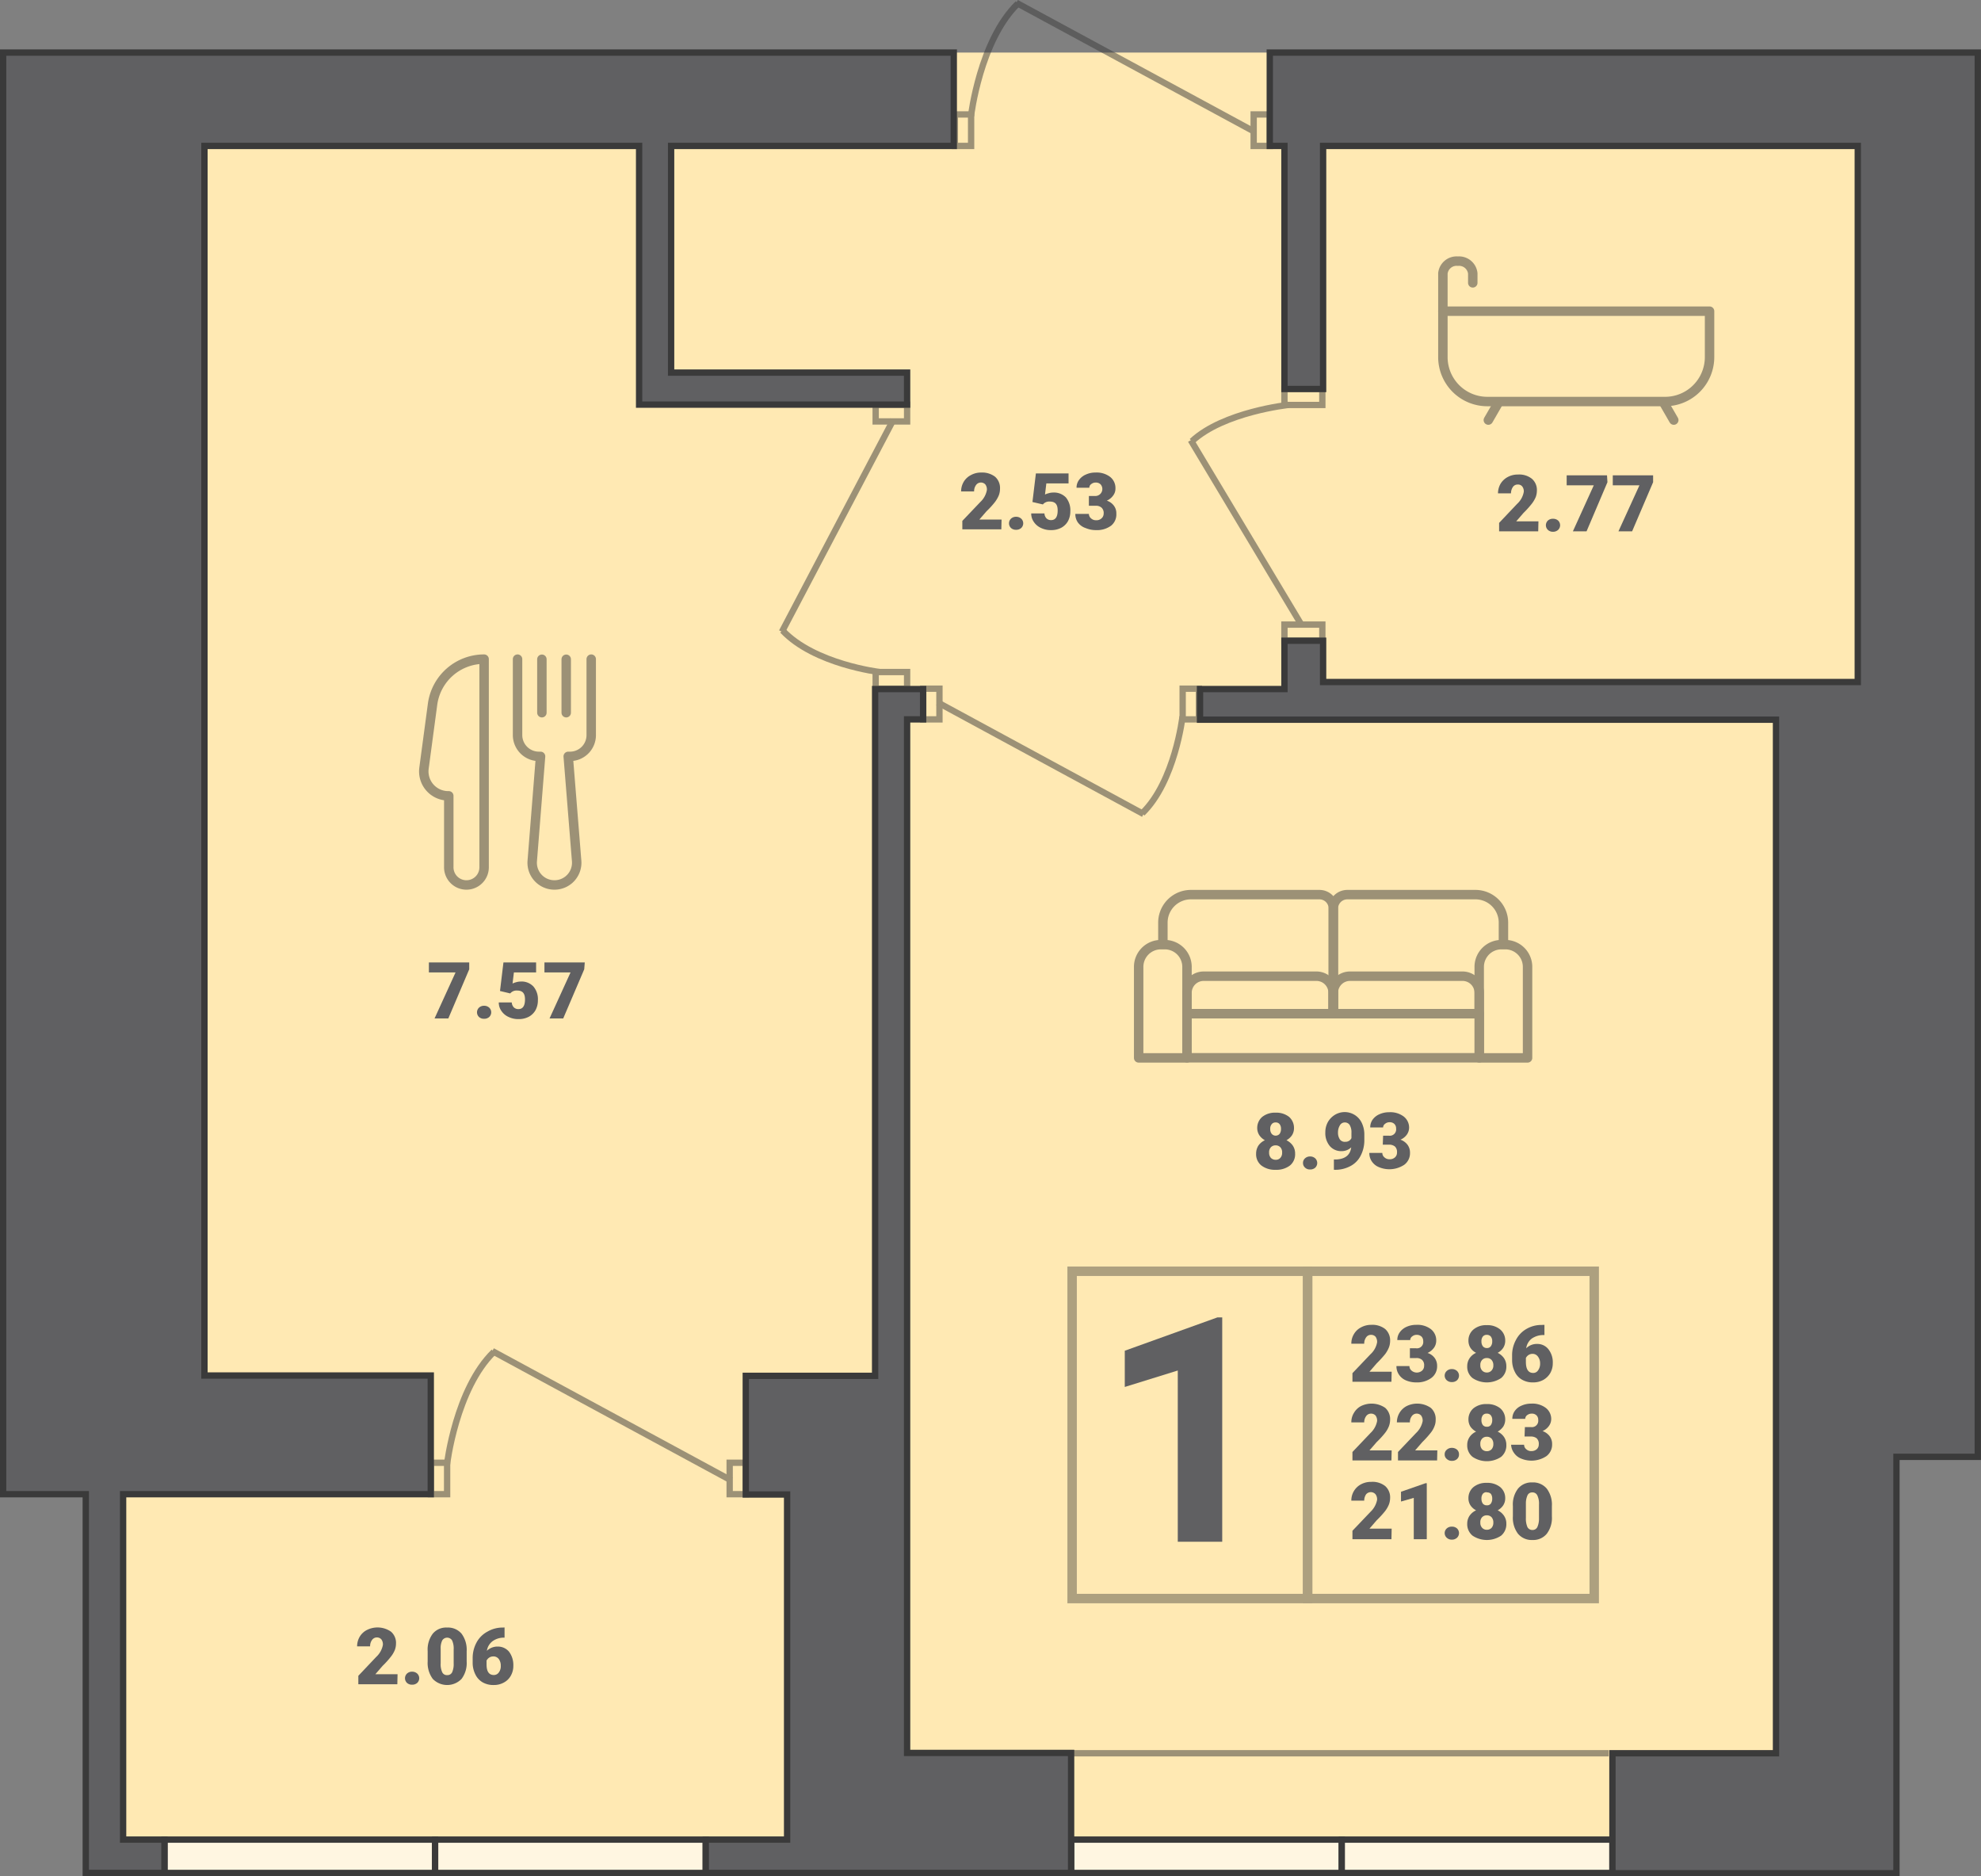 <svg xmlns="http://www.w3.org/2000/svg" viewBox="0 0 178.29 168.82"><rect x="0" y="0" width="178.29" height="168.82" fill="#808080" stroke="none"/><defs><style>.cls-1{fill:#ffe9b3;}.cls-10,.cls-2{fill:#606062;}.cls-3{opacity:0.4;}.cls-4,.cls-6,.cls-8,.cls-9{fill:none;}.cls-4{stroke:#333;}.cls-10,.cls-4,.cls-6,.cls-7{stroke-miterlimit:10;}.cls-4,.cls-8,.cls-9{stroke-width:0.85px;}.cls-5{opacity:0.5;}.cls-10,.cls-6,.cls-7,.cls-8,.cls-9{stroke:#3a3a3a;}.cls-10,.cls-6,.cls-7{stroke-width:0.57px;}.cls-7{fill:#fff6e1;}.cls-8,.cls-9{stroke-linejoin:round;}.cls-9{stroke-linecap:round;}</style></defs><title>1-7</title><g id="Layer_2" data-name="Layer 2"><g id="Layer_2-2" data-name="Layer 2"><polygon class="cls-1" points="7.72 168.53 7.72 134.45 0.28 134.45 0.28 4.73 178 4.73 178 131.09 170.68 131.09 170.68 168.53 7.72 168.53"/><path class="cls-2" d="M125.23,124.33h-3.51v-.77l1.62-1.7a1.91,1.91,0,0,0,.6-1.08.8.8,0,0,0-.14-.5.54.54,0,0,0-.42-.17.52.52,0,0,0-.43.23.94.94,0,0,0-.17.57h-1.16a1.61,1.61,0,0,1,.23-.86,1.57,1.57,0,0,1,.64-.61,1.9,1.9,0,0,1,.92-.23,1.88,1.88,0,0,1,1.26.38,1.36,1.36,0,0,1,.44,1.09,1.6,1.6,0,0,1-.11.57,2.65,2.65,0,0,1-.34.6,10.6,10.6,0,0,1-.76.83l-.65.75h2Z"/><path class="cls-2" d="M126.89,121.32h.55a.57.57,0,0,0,.65-.64.58.58,0,0,0-.15-.41.62.62,0,0,0-.44-.16.61.61,0,0,0-.4.14.4.4,0,0,0-.18.33h-1.16a1.14,1.14,0,0,1,.22-.7,1.49,1.49,0,0,1,.61-.49,2.08,2.08,0,0,1,.87-.18,2,2,0,0,1,1.32.39,1.27,1.27,0,0,1,.48,1.05,1.09,1.09,0,0,1-.2.62,1.45,1.45,0,0,1-.58.47,1.27,1.27,0,0,1,.63.44,1.18,1.18,0,0,1,.23.73,1.29,1.29,0,0,1-.52,1.08,2.16,2.16,0,0,1-1.36.4,2.32,2.32,0,0,1-.92-.18,1.41,1.41,0,0,1-.64-.53,1.31,1.31,0,0,1-.22-.76h1.17a.53.53,0,0,0,.19.41.73.73,0,0,0,.95,0,.57.57,0,0,0,.18-.43.64.64,0,0,0-.19-.54.75.75,0,0,0-.52-.16h-.57Z"/><path class="cls-2" d="M130.67,123.19a.67.67,0,0,1,.46.17.58.58,0,0,1,0,.84.66.66,0,0,1-.46.16.65.65,0,0,1-.46-.16.56.56,0,0,1,0-.84A.65.65,0,0,1,130.67,123.19Z"/><path class="cls-2" d="M135.47,120.63a1.18,1.18,0,0,1-.18.65,1.36,1.36,0,0,1-.5.45,1.5,1.5,0,0,1,.57.48,1.28,1.28,0,0,1,.21.73,1.31,1.31,0,0,1-.47,1.06,2.31,2.31,0,0,1-2.57,0,1.29,1.29,0,0,1-.48-1.06,1.27,1.27,0,0,1,.21-.72,1.37,1.37,0,0,1,.59-.49,1.31,1.31,0,0,1-.51-.45,1.18,1.18,0,0,1-.18-.65,1.28,1.28,0,0,1,.45-1,1.75,1.75,0,0,1,1.2-.39,1.78,1.78,0,0,1,1.21.39A1.28,1.28,0,0,1,135.47,120.63Zm-1.07,2.21a.68.68,0,0,0-.16-.47.54.54,0,0,0-.43-.17.54.54,0,0,0-.42.17.64.64,0,0,0-.16.47.66.66,0,0,0,.16.48.55.55,0,0,0,.43.18.54.54,0,0,0,.42-.18A.65.65,0,0,0,134.4,122.84Zm-.59-2.73a.44.44,0,0,0-.36.16.67.67,0,0,0-.12.43.71.71,0,0,0,.12.43.45.45,0,0,0,.37.17.42.42,0,0,0,.36-.17.71.71,0,0,0,.12-.43.69.69,0,0,0-.12-.43A.47.47,0,0,0,133.81,120.11Z"/><path class="cls-2" d="M139,119.21v.92h-.05a1.82,1.82,0,0,0-1.08.31,1.3,1.3,0,0,0-.51.88,1.34,1.34,0,0,1,1-.39,1.25,1.25,0,0,1,1,.48,1.89,1.89,0,0,1,.39,1.25,1.77,1.77,0,0,1-.22.88,1.68,1.68,0,0,1-.64.63,1.82,1.82,0,0,1-.9.22,1.9,1.9,0,0,1-1-.24,1.58,1.58,0,0,1-.65-.7,2.31,2.31,0,0,1-.25-1v-.47a2.84,2.84,0,0,1,.34-1.4,2.4,2.4,0,0,1,.95-1,2.67,2.67,0,0,1,1.37-.36Zm-1.05,2.61a.67.67,0,0,0-.39.11.71.71,0,0,0-.23.26v.35q0,1,.66,1a.51.51,0,0,0,.44-.24,1,1,0,0,0,.18-.6,1,1,0,0,0-.18-.61A.59.59,0,0,0,137.94,121.82Z"/><path class="cls-2" d="M125.23,131.41h-3.51v-.76l1.62-1.7a2,2,0,0,0,.6-1.08.78.78,0,0,0-.14-.5.54.54,0,0,0-.42-.17.52.52,0,0,0-.43.23.93.93,0,0,0-.17.56h-1.16a1.57,1.57,0,0,1,.23-.85,1.59,1.59,0,0,1,.64-.62,2.17,2.17,0,0,1,2.18.16,1.35,1.35,0,0,1,.44,1.08,1.66,1.66,0,0,1-.11.58,2.41,2.41,0,0,1-.34.59,7.9,7.9,0,0,1-.76.83l-.65.75h2Z"/><path class="cls-2" d="M129.34,131.41h-3.52v-.76l1.62-1.7a2,2,0,0,0,.6-1.08.78.78,0,0,0-.14-.5.54.54,0,0,0-.84.06.87.87,0,0,0-.17.56h-1.17a1.67,1.67,0,0,1,.23-.85,1.62,1.62,0,0,1,.65-.62,2.15,2.15,0,0,1,2.17.16,1.32,1.32,0,0,1,.44,1.08,1.46,1.46,0,0,1-.11.58,2.12,2.12,0,0,1-.34.59,8.81,8.81,0,0,1-.75.83l-.65.75h2Z"/><path class="cls-2" d="M130.67,130.28a.71.71,0,0,1,.46.16.55.55,0,0,1,.18.43.54.54,0,0,1-.18.42.66.66,0,0,1-.46.16.65.65,0,0,1-.46-.17.52.52,0,0,1-.19-.41.52.52,0,0,1,.19-.42A.65.65,0,0,1,130.67,130.28Z"/><path class="cls-2" d="M135.47,127.72a1.2,1.2,0,0,1-.18.65,1.56,1.56,0,0,1-.5.45,1.41,1.41,0,0,1,.57.48,1.25,1.25,0,0,1,.21.72,1.33,1.33,0,0,1-.47,1.07,2.31,2.31,0,0,1-2.57,0,1.31,1.31,0,0,1-.48-1.07,1.24,1.24,0,0,1,.21-.71,1.37,1.37,0,0,1,.59-.49,1.49,1.49,0,0,1-.51-.45,1.2,1.2,0,0,1-.18-.65,1.3,1.3,0,0,1,.45-1,1.8,1.8,0,0,1,1.2-.38,1.83,1.83,0,0,1,1.21.38A1.3,1.3,0,0,1,135.47,127.72Zm-1.07,2.21a.69.69,0,0,0-.16-.48.58.58,0,0,0-.43-.17.57.57,0,0,0-.42.17.65.65,0,0,0-.16.48.68.68,0,0,0,.16.48.58.58,0,0,0,.43.17.57.57,0,0,0,.42-.17A.68.68,0,0,0,134.4,129.93Zm-.59-2.73a.43.43,0,0,0-.36.15.71.71,0,0,0-.12.43.74.74,0,0,0,.12.44.44.44,0,0,0,.37.16.41.41,0,0,0,.36-.16.74.74,0,0,0,.12-.44.66.66,0,0,0-.12-.42A.44.44,0,0,0,133.81,127.2Z"/><path class="cls-2" d="M137.24,128.41h.55a.57.57,0,0,0,.65-.64.56.56,0,0,0-.15-.41.58.58,0,0,0-.44-.16.66.66,0,0,0-.41.14.42.42,0,0,0-.17.33h-1.16a1.19,1.19,0,0,1,.22-.71,1.4,1.4,0,0,1,.61-.48,2.08,2.08,0,0,1,.87-.18,2,2,0,0,1,1.32.39,1.26,1.26,0,0,1,.48,1,1.06,1.06,0,0,1-.2.61,1.37,1.37,0,0,1-.58.47,1.35,1.35,0,0,1,.63.45,1.16,1.16,0,0,1,.23.73,1.29,1.29,0,0,1-.52,1.08,2.43,2.43,0,0,1-2.28.21,1.4,1.4,0,0,1-.64-.52A1.33,1.33,0,0,1,136,130h1.17a.5.5,0,0,0,.19.4.63.63,0,0,0,.46.17.71.71,0,0,0,.49-.17.57.57,0,0,0,.18-.44.67.67,0,0,0-.19-.54.81.81,0,0,0-.52-.16h-.57Z"/><path class="cls-2" d="M125.23,138.5h-3.51v-.76l1.62-1.7a2,2,0,0,0,.6-1.09.77.77,0,0,0-.14-.49.56.56,0,0,0-.85,0,1,1,0,0,0-.17.57h-1.16a1.64,1.64,0,0,1,.87-1.47,1.9,1.9,0,0,1,.92-.22,1.83,1.83,0,0,1,1.26.38,1.35,1.35,0,0,1,.44,1.08,1.66,1.66,0,0,1-.11.58,2.61,2.61,0,0,1-.34.59,9,9,0,0,1-.76.83l-.65.75h2Z"/><path class="cls-2" d="M128.41,138.5h-1.17v-3.72l-1.15.33v-.88l2.21-.77h.11Z"/><path class="cls-2" d="M130.67,137.37a.66.66,0,0,1,.46.16.58.58,0,0,1,0,.84.67.67,0,0,1-.46.17.65.65,0,0,1-.46-.17.56.56,0,0,1,0-.84A.65.65,0,0,1,130.67,137.37Z"/><path class="cls-2" d="M135.47,134.81a1.14,1.14,0,0,1-.18.64,1.36,1.36,0,0,1-.5.45,1.44,1.44,0,0,1,.57.49,1.22,1.22,0,0,1,.21.72,1.33,1.33,0,0,1-.47,1.07,2.31,2.31,0,0,1-2.57,0,1.32,1.32,0,0,1-.48-1.07,1.27,1.27,0,0,1,.21-.72,1.44,1.44,0,0,1,.59-.49,1.31,1.31,0,0,1-.51-.45,1.14,1.14,0,0,1-.18-.64,1.28,1.28,0,0,1,.45-1,1.8,1.8,0,0,1,1.2-.38,1.83,1.83,0,0,1,1.21.38A1.28,1.28,0,0,1,135.47,134.81ZM134.4,137a.69.69,0,0,0-.16-.48.58.58,0,0,0-.43-.17.57.57,0,0,0-.42.17.65.65,0,0,0-.16.48.64.64,0,0,0,.16.47.55.55,0,0,0,.43.18.57.57,0,0,0,.42-.17A.68.68,0,0,0,134.4,137Zm-.59-2.73a.43.43,0,0,0-.36.15.69.69,0,0,0-.12.43.76.76,0,0,0,.12.44.44.44,0,0,0,.37.16.41.41,0,0,0,.36-.16.76.76,0,0,0,.12-.44.71.71,0,0,0-.12-.43A.47.47,0,0,0,133.81,134.29Z"/><path class="cls-2" d="M139.67,136.44a2.35,2.35,0,0,1-.46,1.57,1.57,1.57,0,0,1-1.29.56,1.6,1.6,0,0,1-1.3-.56,2.37,2.37,0,0,1-.46-1.57v-.92a2.35,2.35,0,0,1,.46-1.57,1.58,1.58,0,0,1,1.29-.56,1.6,1.6,0,0,1,1.3.56,2.39,2.39,0,0,1,.46,1.57Zm-1.16-1.07a1.71,1.71,0,0,0-.15-.81.47.47,0,0,0-.45-.27.45.45,0,0,0-.43.25,1.76,1.76,0,0,0-.15.75v1.29a1.91,1.91,0,0,0,.14.83.49.49,0,0,0,.45.26.47.47,0,0,0,.44-.26,1.86,1.86,0,0,0,.15-.79Z"/><path class="cls-2" d="M110,138.73h-4V123.32l-4.77,1.48v-3.26l8.34-3H110Z"/><g class="cls-3"><rect class="cls-4" x="96.49" y="114.39" width="21.19" height="29.45"/><rect class="cls-4" x="117.69" y="114.39" width="25.79" height="29.45"/></g><g class="cls-5"><rect class="cls-6" x="78.81" y="36.41" width="2.83" height="1.5" transform="translate(160.45 74.33) rotate(180)"/><rect class="cls-6" x="78.81" y="60.47" width="2.83" height="1.5" transform="translate(160.45 122.44) rotate(180)"/><line class="cls-6" x1="80.4" y1="37.77" x2="70.37" y2="56.85"/><path class="cls-6" d="M79.16,60.47s-5.87-.7-8.73-3.74"/></g><g class="cls-5"><rect class="cls-6" x="82.43" y="62.62" width="2.76" height="1.46" transform="translate(147.17 -20.46) rotate(90)"/><rect class="cls-6" x="105.78" y="62.62" width="2.76" height="1.46" transform="translate(170.52 -43.81) rotate(90)"/><line class="cls-6" x1="84.4" y1="63.21" x2="102.92" y2="73.25"/><path class="cls-6" d="M106.43,64.46s-.68,5.87-3.63,8.72"/></g><g class="cls-5"><rect class="cls-6" x="112.14" y="10.99" width="2.83" height="1.46" transform="translate(101.84 125.27) rotate(-90)"/><rect class="cls-6" x="85.25" y="10.99" width="2.83" height="1.46" transform="translate(74.95 98.38) rotate(-90)"/><line class="cls-6" x1="112.97" y1="11.89" x2="91.47" y2="0.25"/><path class="cls-6" d="M87.39,10.45s.8-6.81,4.22-10.13"/></g><g class="cls-5"><rect class="cls-6" x="64.98" y="132.31" width="2.83" height="1.46" transform="translate(-66.64 199.43) rotate(-90)"/><rect class="cls-6" x="38.09" y="132.31" width="2.83" height="1.46" transform="translate(-93.53 172.54) rotate(-90)"/><line class="cls-6" x1="65.81" y1="133.21" x2="44.31" y2="121.57"/><path class="cls-6" d="M40.23,131.77s.8-6.81,4.22-10.13"/></g><g class="cls-5"><rect class="cls-6" x="115.6" y="56.19" width="3.41" height="1.46" transform="translate(234.61 113.85) rotate(-180)"/><rect class="cls-6" x="115.6" y="34.97" width="3.41" height="1.46" transform="translate(234.61 71.41) rotate(-180)"/><line class="cls-6" x1="117.2" y1="56.34" x2="107.17" y2="39.61"/><path class="cls-6" d="M116,36.43s-5.88.62-8.73,3.28"/></g><g class="cls-5"><line class="cls-6" x1="144.79" y1="157.76" x2="96.52" y2="157.76"/></g><rect class="cls-7" x="96.4" y="165.53" width="24.36" height="3"/><rect class="cls-7" x="120.76" y="165.53" width="24.36" height="3"/><rect class="cls-7" x="14.8" y="165.53" width="24.36" height="3"/><rect class="cls-7" x="39.16" y="165.53" width="24.36" height="3"/><g class="cls-5"><rect class="cls-8" x="106.83" y="91.21" width="26.31" height="3.97"/><path class="cls-8" d="M135.14,85h.34a2,2,0,0,1,2,2v8.19a0,0,0,0,1,0,0h-4.35a0,0,0,0,1,0,0V87a2,2,0,0,1,2-2Z"/><path class="cls-8" d="M104.49,85h.34a2,2,0,0,1,2,2v8.19a0,0,0,0,1,0,0h-4.35a0,0,0,0,1,0,0V87A2,2,0,0,1,104.49,85Z"/><path class="cls-8" d="M108.33,87.84h10.15a1.5,1.5,0,0,1,1.5,1.5v1.87a0,0,0,0,1,0,0H106.83a0,0,0,0,1,0,0V89.34A1.5,1.5,0,0,1,108.33,87.84Z"/><path class="cls-8" d="M121.48,87.84h10.15a1.5,1.5,0,0,1,1.5,1.5v1.87a0,0,0,0,1,0,0H120a0,0,0,0,1,0,0V89.34A1.5,1.5,0,0,1,121.48,87.84Z"/><path class="cls-8" d="M133.14,91.21H120V81.76a1.26,1.26,0,0,1,1.26-1.26h11.55A2.52,2.52,0,0,1,135.31,83v2"/><path class="cls-8" d="M106.83,91.21H120V81.76a1.25,1.25,0,0,0-1.26-1.26H107.18A2.52,2.52,0,0,0,104.66,83v2"/></g><path class="cls-2" d="M116.46,101.5a1.18,1.18,0,0,1-.18.65,1.46,1.46,0,0,1-.5.45,1.5,1.5,0,0,1,.57.48,1.26,1.26,0,0,1,.21.73,1.3,1.3,0,0,1-.46,1.06,2,2,0,0,1-1.29.39,2,2,0,0,1-1.29-.39,1.29,1.29,0,0,1-.47-1.06,1.34,1.34,0,0,1,.2-.72,1.43,1.43,0,0,1,.59-.49,1.46,1.46,0,0,1-.5-.45,1.18,1.18,0,0,1-.19-.65,1.3,1.3,0,0,1,.45-1,1.82,1.82,0,0,1,1.2-.38,1.85,1.85,0,0,1,1.22.38A1.32,1.32,0,0,1,116.46,101.5Zm-1.07,2.21a.65.65,0,0,0-.16-.48.57.57,0,0,0-.42-.17.58.58,0,0,0-.43.17.65.65,0,0,0-.16.48.68.68,0,0,0,.16.48.6.6,0,0,0,.43.17.54.54,0,0,0,.42-.17A.66.66,0,0,0,115.39,103.71ZM114.8,101a.41.41,0,0,0-.35.16.6.6,0,0,0-.13.42.68.68,0,0,0,.13.44.47.47,0,0,0,.72,0,.74.74,0,0,0,.12-.44.66.66,0,0,0-.12-.42A.42.42,0,0,0,114.8,101Z"/><path class="cls-2" d="M117.91,104.06a.67.67,0,0,1,.46.17.58.58,0,0,1,0,.84.66.66,0,0,1-.46.16.61.61,0,0,1-.46-.17.54.54,0,0,1-.18-.41.54.54,0,0,1,.18-.42A.65.65,0,0,1,117.91,104.06Z"/><path class="cls-2" d="M121.61,103.24a1.23,1.23,0,0,1-.85.34,1.34,1.34,0,0,1-1.08-.46,1.81,1.81,0,0,1-.4-1.24,1.87,1.87,0,0,1,.22-.9,1.81,1.81,0,0,1,.63-.66,1.7,1.7,0,0,1,2.43.72,2.39,2.39,0,0,1,.23,1.06v.45a3,3,0,0,1-.33,1.44,2.16,2.16,0,0,1-.93.94,2.88,2.88,0,0,1-1.41.33h-.07v-.93h.22C121.07,104.29,121.52,103.93,121.61,103.24Zm-.53-.5a.58.58,0,0,0,.55-.33v-.48a1.27,1.27,0,0,0-.17-.72A.52.52,0,0,0,121,101a.49.49,0,0,0-.41.26,1.2,1.2,0,0,0-.17.64,1.09,1.09,0,0,0,.17.63A.54.54,0,0,0,121.08,102.74Z"/><path class="cls-2" d="M124.48,102.19H125a.57.57,0,0,0,.65-.64.56.56,0,0,0-.15-.41.58.58,0,0,0-.44-.16.61.61,0,0,0-.4.14.4.4,0,0,0-.18.33h-1.16a1.19,1.19,0,0,1,.22-.71,1.47,1.47,0,0,1,.61-.48,2.08,2.08,0,0,1,.87-.18,2,2,0,0,1,1.32.39,1.26,1.26,0,0,1,.48,1,1.11,1.11,0,0,1-.2.62,1.37,1.37,0,0,1-.58.46,1.35,1.35,0,0,1,.63.45,1.16,1.16,0,0,1,.23.73,1.29,1.29,0,0,1-.52,1.08,2.43,2.43,0,0,1-2.28.21,1.4,1.4,0,0,1-.64-.52,1.31,1.31,0,0,1-.22-.76h1.17a.5.5,0,0,0,.19.4.63.63,0,0,0,.46.17.67.67,0,0,0,.49-.17.57.57,0,0,0,.18-.44.67.67,0,0,0-.19-.54.81.81,0,0,0-.52-.16h-.57Z"/><path class="cls-2" d="M35.76,151.55H32.25v-.76l1.61-1.7a1.94,1.94,0,0,0,.6-1.08.75.75,0,0,0-.14-.5.54.54,0,0,0-.84.06.94.94,0,0,0-.17.57H32.14a1.7,1.7,0,0,1,.23-.86,1.59,1.59,0,0,1,.65-.61,2.12,2.12,0,0,1,2.17.15,1.33,1.33,0,0,1,.45,1.08,1.62,1.62,0,0,1-.11.58,2.47,2.47,0,0,1-.35.59,7.59,7.59,0,0,1-.75.83l-.65.75h2Z"/><path class="cls-2" d="M37.09,150.42a.67.67,0,0,1,.46.17.58.58,0,0,1,0,.84.66.66,0,0,1-.46.16.65.65,0,0,1-.46-.16.58.58,0,0,1,0-.84A.65.65,0,0,1,37.09,150.42Z"/><path class="cls-2" d="M42,149.5a2.37,2.37,0,0,1-.46,1.57,1.8,1.8,0,0,1-2.59,0,2.41,2.41,0,0,1-.46-1.57v-.93a2.37,2.37,0,0,1,.46-1.57,1.56,1.56,0,0,1,1.29-.55,1.6,1.6,0,0,1,1.3.55,2.42,2.42,0,0,1,.46,1.58Zm-1.17-1.07a1.75,1.75,0,0,0-.14-.82.52.52,0,0,0-.89,0,1.58,1.58,0,0,0-.14.75v1.29a1.72,1.72,0,0,0,.14.82.46.46,0,0,0,.45.26.47.47,0,0,0,.44-.25,1.79,1.79,0,0,0,.14-.8Z"/><path class="cls-2" d="M45.41,146.44v.92h0a1.72,1.72,0,0,0-1.07.31,1.31,1.31,0,0,0-.52.87,1.38,1.38,0,0,1,1-.38,1.3,1.3,0,0,1,1,.47,2,2,0,0,1,.38,1.26,1.77,1.77,0,0,1-.22.88,1.55,1.55,0,0,1-.64.63,1.82,1.82,0,0,1-.9.22,1.93,1.93,0,0,1-1-.24,1.63,1.63,0,0,1-.65-.7,2.31,2.31,0,0,1-.25-1v-.47a2.93,2.93,0,0,1,.34-1.4,2.4,2.4,0,0,1,1-1,2.68,2.68,0,0,1,1.38-.36Zm-1,2.61a.64.64,0,0,0-.39.11.71.71,0,0,0-.23.26v.35c0,.64.22.95.66.95a.54.54,0,0,0,.45-.24.92.92,0,0,0,.17-.59,1,1,0,0,0-.18-.61A.59.59,0,0,0,44.36,149.05Z"/><path class="cls-2" d="M90.12,47.63H86.61v-.76l1.62-1.7a1.94,1.94,0,0,0,.59-1.08.75.75,0,0,0-.14-.5.54.54,0,0,0-.84.06.94.94,0,0,0-.17.57H86.5a1.7,1.7,0,0,1,.23-.86,1.59,1.59,0,0,1,.65-.61,1.87,1.87,0,0,1,.92-.23,1.91,1.91,0,0,1,1.26.38A1.35,1.35,0,0,1,90,44a1.62,1.62,0,0,1-.11.58,2.73,2.73,0,0,1-.35.6,7.56,7.56,0,0,1-.75.82l-.65.75h2Z"/><path class="cls-2" d="M91.45,46.5a.67.67,0,0,1,.46.17.58.58,0,0,1,0,.84.66.66,0,0,1-.46.16.65.65,0,0,1-.46-.16.58.58,0,0,1,0-.84A.65.65,0,0,1,91.45,46.5Z"/><path class="cls-2" d="M92.92,45.17l.31-2.57h2.94v.9h-2l-.12,1a1.54,1.54,0,0,1,.33-.12,1.39,1.39,0,0,1,.4-.06,1.49,1.49,0,0,1,1.15.44,1.81,1.81,0,0,1,.4,1.25,1.84,1.84,0,0,1-.21.88,1.53,1.53,0,0,1-.61.6,1.92,1.92,0,0,1-.92.21,2,2,0,0,1-.89-.19,1.52,1.52,0,0,1-.65-.54,1.28,1.28,0,0,1-.24-.77H94a.68.68,0,0,0,.18.44.57.57,0,0,0,.42.16c.39,0,.59-.29.59-.87s-.24-.8-.72-.8a.73.73,0,0,0-.61.26Z"/><path class="cls-2" d="M98,44.63h.55a.63.63,0,0,0,.5-1.05.61.61,0,0,0-.44-.16.63.63,0,0,0-.4.14.39.39,0,0,0-.17.33H96.89a1.14,1.14,0,0,1,.22-.7,1.46,1.46,0,0,1,.62-.49,2,2,0,0,1,.86-.18,2,2,0,0,1,1.32.39,1.27,1.27,0,0,1,.48,1.05,1,1,0,0,1-.2.62,1.38,1.38,0,0,1-.58.47,1.27,1.27,0,0,1,.63.44,1.12,1.12,0,0,1,.23.73A1.29,1.29,0,0,1,100,47.3a2.14,2.14,0,0,1-1.36.4,2.32,2.32,0,0,1-.92-.18A1.41,1.41,0,0,1,97,47a1.31,1.31,0,0,1-.22-.76H98a.53.53,0,0,0,.19.4.63.63,0,0,0,.46.17.65.65,0,0,0,.49-.17.57.57,0,0,0,.19-.43.65.65,0,0,0-.2-.54.75.75,0,0,0-.52-.16H98Z"/><g class="cls-5"><path class="cls-9" d="M46.58,59.31v6.84a1.92,1.92,0,0,0,1.91,1.91h.16L47.9,77.5a2,2,0,0,0,2,2.13h0a2,2,0,0,0,2-2.13l-.76-9.44h.16a1.91,1.91,0,0,0,1.91-1.91V59.31"/><path class="cls-8" d="M43.57,59.31h0V78A1.59,1.59,0,0,1,42,79.63h0A1.59,1.59,0,0,1,40.39,78V71.61h0a2.2,2.2,0,0,1-2.23-2.49l.77-5.75A4.68,4.68,0,0,1,43.57,59.31Z"/><line class="cls-9" x1="48.77" y1="59.32" x2="48.77" y2="64.13"/><line class="cls-9" x1="50.96" y1="59.32" x2="50.96" y2="64.13"/></g><path class="cls-2" d="M42.23,87.22l-1.88,4.42H39.11L41,87.5H38.6v-.9h3.63Z"/><path class="cls-2" d="M43.57,90.5a.67.67,0,0,1,.46.17.58.58,0,0,1,0,.84.66.66,0,0,1-.46.16.65.65,0,0,1-.46-.16.58.58,0,0,1,0-.84A.65.65,0,0,1,43.57,90.5Z"/><path class="cls-2" d="M45,89.17l.31-2.57h2.94v.9h-2l-.12,1a1.54,1.54,0,0,1,.33-.12,1.44,1.44,0,0,1,.4-.06,1.46,1.46,0,0,1,1.15.45,1.76,1.76,0,0,1,.4,1.24,1.82,1.82,0,0,1-.21.88,1.53,1.53,0,0,1-.61.6,1.92,1.92,0,0,1-.92.21,2,2,0,0,1-.89-.19,1.52,1.52,0,0,1-.65-.54,1.28,1.28,0,0,1-.24-.77h1.17a.68.68,0,0,0,.18.44.57.57,0,0,0,.42.16c.39,0,.59-.29.59-.87s-.24-.8-.72-.8a.73.73,0,0,0-.61.26Z"/><path class="cls-2" d="M52.58,87.22l-1.89,4.42H49.46l1.89-4.14H49v-.9h3.63Z"/><g class="cls-5"><line class="cls-9" x1="149.71" y1="36.19" x2="150.64" y2="37.8"/><line class="cls-9" x1="134.88" y1="36.19" x2="133.95" y2="37.8"/><path class="cls-8" d="M129.86,28h24a0,0,0,0,1,0,0v4.13a4,4,0,0,1-4,4h-16a4,4,0,0,1-4-4V28A0,0,0,0,1,129.86,28Z"/><path class="cls-9" d="M129.86,28v-3.4a1.24,1.24,0,0,1,1.35-1.1h0a1.24,1.24,0,0,1,1.34,1.1v.85"/></g><path class="cls-2" d="M138.44,47.81h-3.52v-.76l1.62-1.71a1.91,1.91,0,0,0,.6-1.08.7.7,0,0,0-.14-.49.48.48,0,0,0-.41-.17.5.5,0,0,0-.43.22,1,1,0,0,0-.17.57h-1.17a1.73,1.73,0,0,1,.23-.86,1.66,1.66,0,0,1,.65-.61,1.87,1.87,0,0,1,.92-.22,1.82,1.82,0,0,1,1.25.38,1.33,1.33,0,0,1,.45,1.08,1.66,1.66,0,0,1-.11.58,2.68,2.68,0,0,1-.35.59,8.65,8.65,0,0,1-.75.83l-.65.75h2Z"/><path class="cls-2" d="M139.77,46.68a.66.66,0,0,1,.46.16.58.58,0,0,1,0,.84.67.67,0,0,1-.46.17.65.65,0,0,1-.46-.17.58.58,0,0,1,0-.84A.65.65,0,0,1,139.77,46.68Z"/><path class="cls-2" d="M144.67,43.39l-1.88,4.42h-1.23l1.88-4.14H141v-.9h3.63Z"/><path class="cls-2" d="M148.78,43.39l-1.89,4.42h-1.23l1.89-4.14h-2.4v-.9h3.63Z"/><path class="cls-10" d="M115.6,62H108v2.76h51.84v93H145.12v10.8h25.56V131.09H178V4.73H114.28v8.4h1.32V35h3.48V13.13H167.2V61.37H119.08V57.65H115.6ZM70.84,165.53H63.52v3H96.4v-10.8H81.64v-93h1.44V62H78.76v61.8H67.12v10.68h3.72ZM.28,4.73V134.45H7.72v34.08H14.8v-3H11.08V134.45H38.77V123.77H18.4V13.13H57.52V36.41H81.64V33.53H60.4V13.13H85.84V4.73Z"/></g></g></svg>